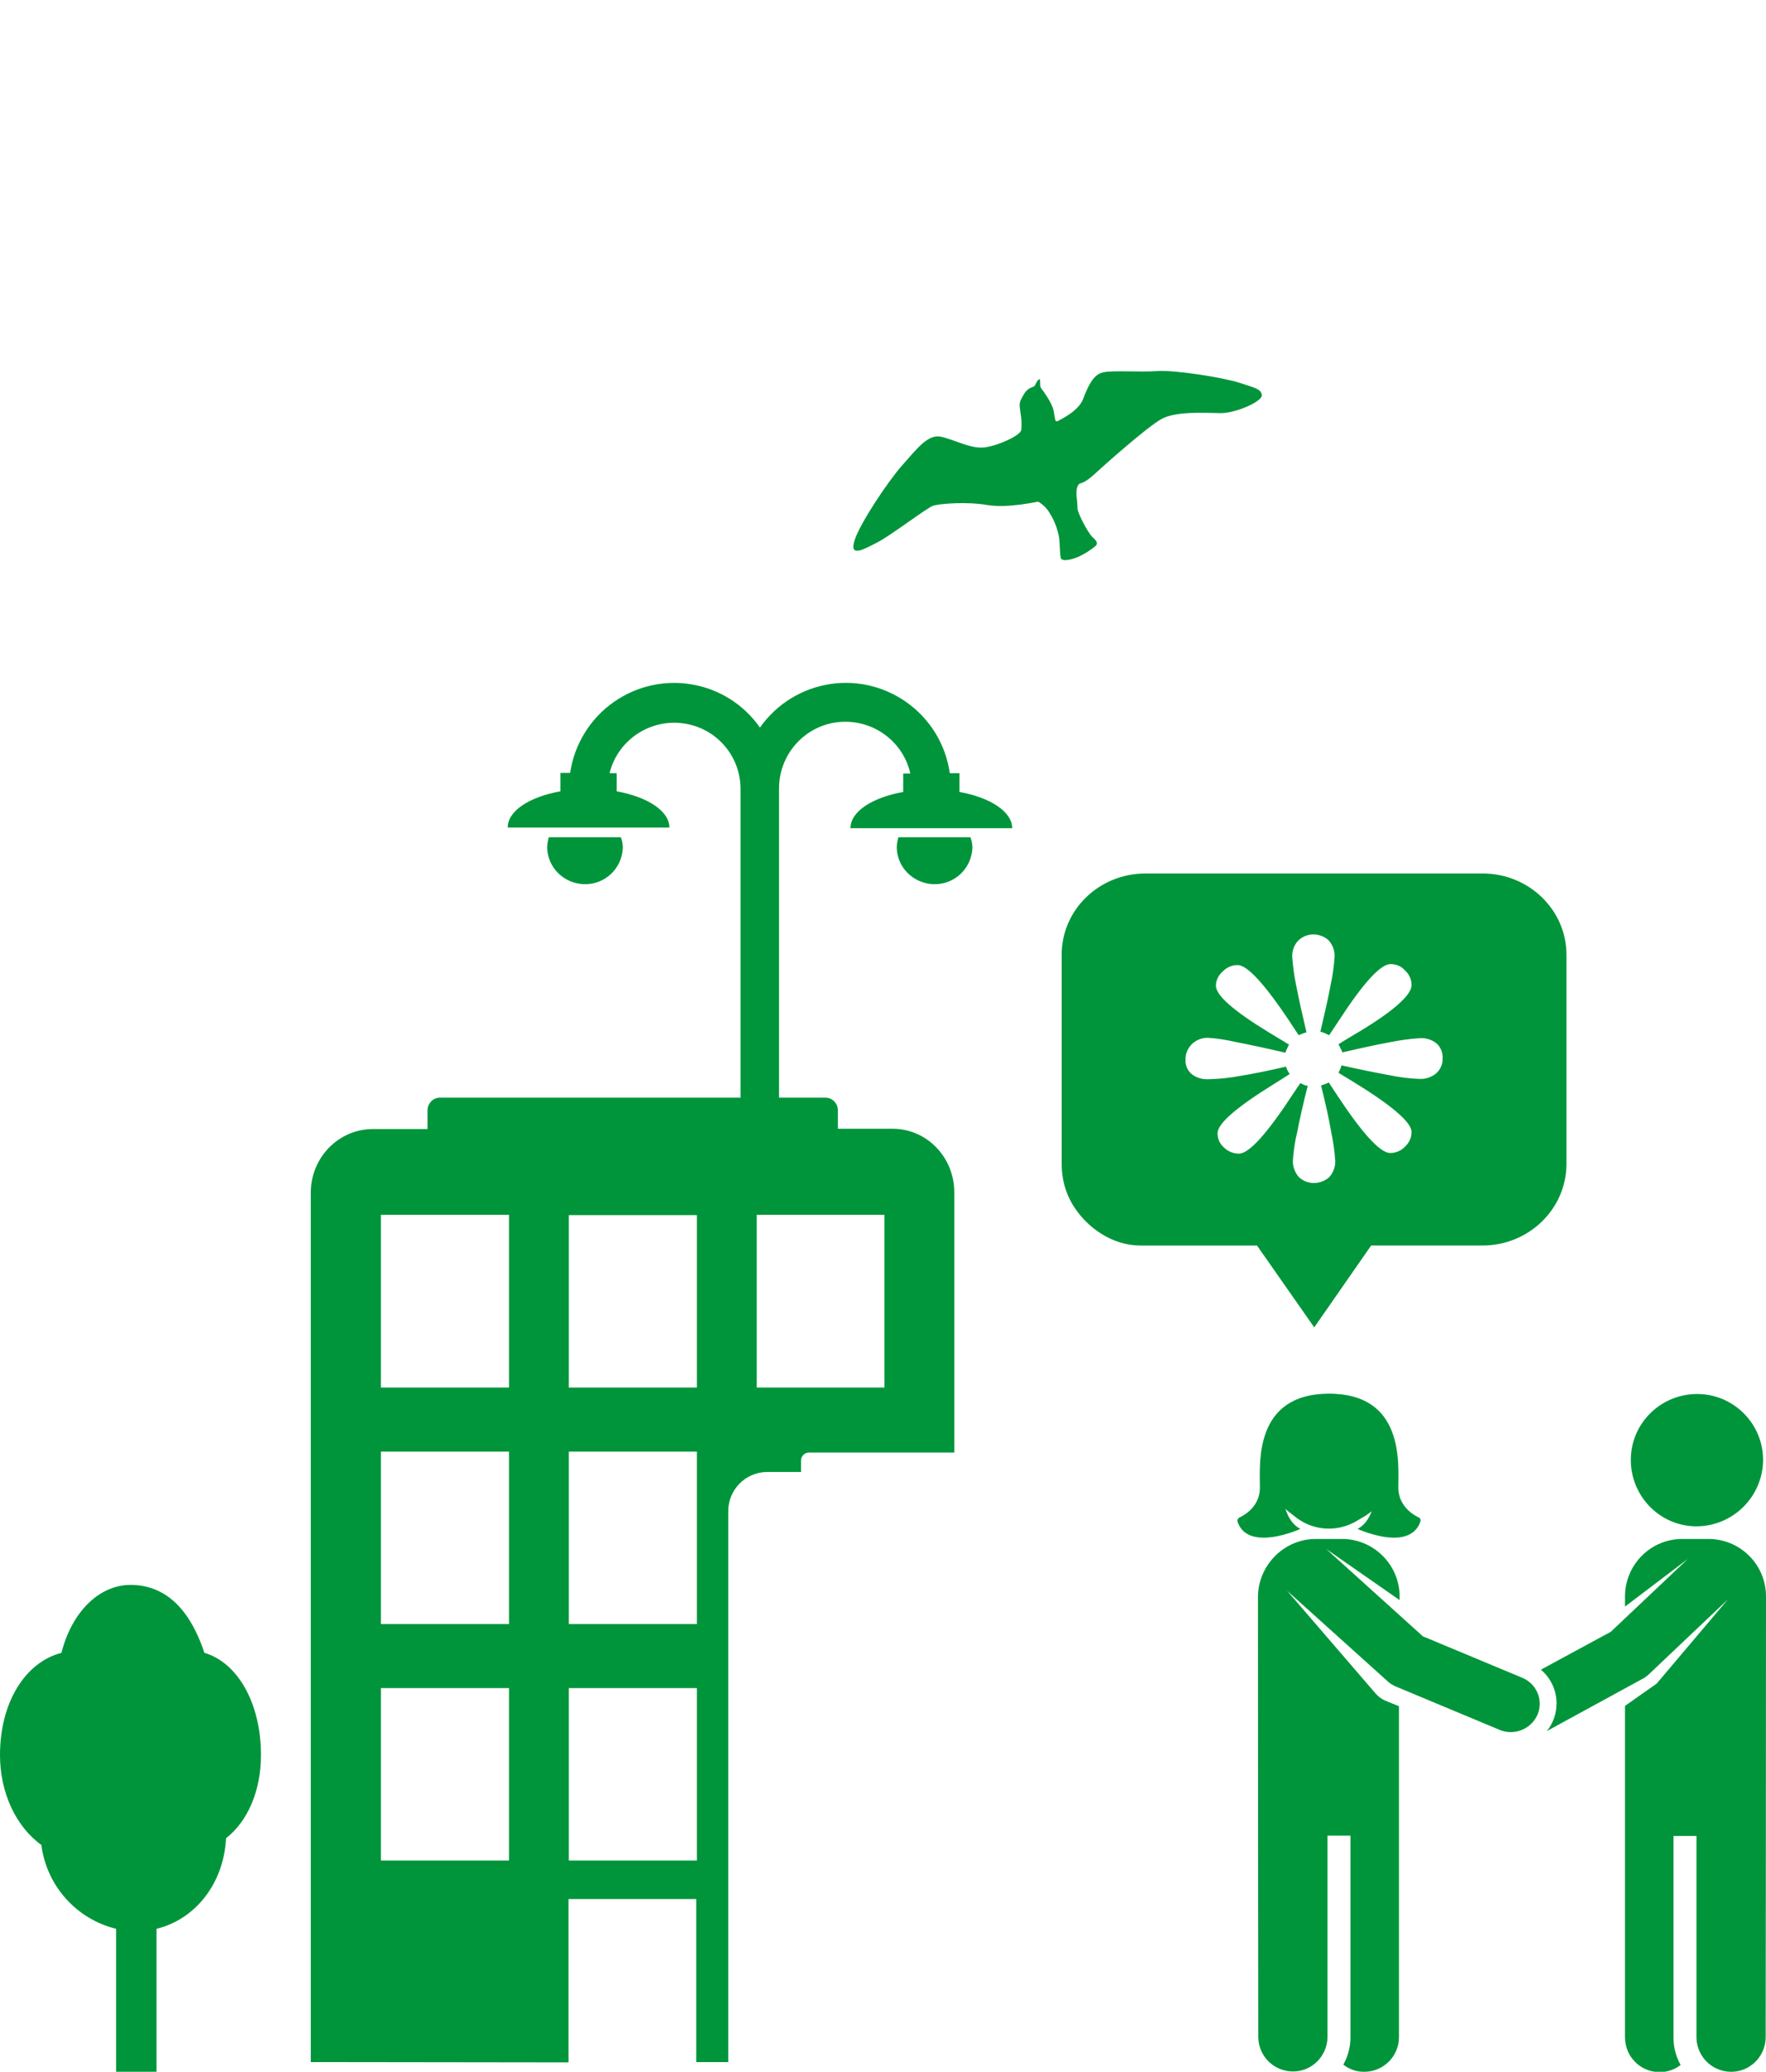 <?xml version="1.0" encoding="utf-8"?>
<!-- Generator: Adobe Illustrator 24.0.0, SVG Export Plug-In . SVG Version: 6.00 Build 0)  -->
<svg version="1.1" id="Layer_1" xmlns="http://www.w3.org/2000/svg" xmlns:xlink="http://www.w3.org/1999/xlink" x="0px" y="0px"
	 viewBox="0 0 546.1 640.4" style="enable-background:new 0 0 546.1 640.4;" xml:space="preserve">
<style type="text/css">
	.st0{fill:#00953B;}
</style>
<title>image-abstract-5</title>
<g id="Layer_2_1_">
	<g id="layout">
		<path class="st0" d="M446.1,327.1c0.1,1.8-0.7,3.5-2,4.7c-1.5,1.2-3.3,1.8-5.2,1.7c-3-0.1-6-0.5-9-1.1c-4.3-0.8-9.4-1.8-15.1-3.1
			c0,0.1-0.1,0.3-0.1,0.5c-0.2,0.6-0.5,1.2-0.8,1.8c0.9,0.6,2.3,1.4,4.1,2.5c12.3,7.5,18.5,12.8,18.5,15.8c0,1.7-0.7,3.3-2,4.5
			c-1.2,1.3-2.9,2-4.6,2c-3.1,0-8.6-6-16.5-18c-1.1-1.7-1.9-2.9-2.5-3.8c-0.4,0.2-0.8,0.4-1.2,0.5c-0.4,0.2-0.8,0.3-1.2,0.4
			c1.4,5.6,2.5,10.5,3.2,14.7c0.6,2.8,1,5.7,1.2,8.6c0.1,1.8-0.6,3.6-1.8,5c-2.7,2.5-6.9,2.5-9.5,0c-1.2-1.4-1.9-3.3-1.8-5.1
			c0.2-2.9,0.6-5.8,1.3-8.6c0.8-4.2,1.9-9,3.3-14.5c-0.4,0-0.7-0.1-1-0.2c-0.4-0.2-0.9-0.4-1.3-0.6l-1.9,2.8
			c-8.2,12.6-13.9,19-17.1,19c-1.7,0-3.4-0.7-4.6-1.9c-1.3-1.1-2-2.7-2-4.4c0-3,5.8-8,17.4-15.2c2.1-1.3,3.8-2.4,4.9-3.1
			c-0.2-0.3-0.4-0.7-0.6-1c-0.2-0.4-0.4-0.8-0.5-1.3c-5.2,1.2-10,2.2-14.4,2.9c-3.1,0.6-6.3,0.9-9.5,1c-1.9,0.1-3.8-0.4-5.3-1.6
			c-1.3-1.1-2-2.7-1.9-4.4c-0.1-1.8,0.7-3.6,2-4.9c1.4-1.3,3.2-2,5.1-1.9c2.7,0.2,5.4,0.6,8,1.2c4.1,0.8,9.4,1.9,15.8,3.4
			c0.1-0.4,0.3-0.9,0.5-1.3c0.2-0.4,0.4-0.8,0.6-1.2c-1.4-0.9-3.5-2.1-6.1-3.7c-11-6.7-16.5-11.5-16.5-14.5c0-1.7,0.8-3.3,2.1-4.4
			c1.2-1.3,2.9-2,4.6-2c3,0,8.4,5.9,16.2,17.6c1.1,1.8,2.1,3.1,2.7,4.1c0.4-0.2,0.8-0.4,1.2-0.5c0.4-0.2,0.8-0.3,1.2-0.4
			c-1.3-5.5-2.4-10.4-3.2-14.6c-0.6-2.9-1-5.8-1.2-8.7c-0.1-1.9,0.6-3.7,1.8-5c2.6-2.6,6.8-2.6,9.5-0.1c1.2,1.4,1.9,3.2,1.8,5
			c-0.2,2.9-0.6,5.8-1.2,8.6c-0.8,4.3-1.9,9.1-3.2,14.6c0.5,0.1,1,0.3,1.5,0.5c0.4,0.2,0.8,0.4,1.2,0.6c0.7-1,1.6-2.4,2.8-4.2
			c7.7-11.9,13.1-17.8,16.2-17.8c1.7,0,3.4,0.7,4.5,2c1.3,1.2,2,2.8,2,4.5c0,3-5.4,7.9-16.2,14.4c-2.7,1.6-4.9,2.9-6.4,3.9
			c0.4,0.7,0.6,1.2,0.8,1.6s0.3,0.6,0.4,0.9c5.6-1.3,10.6-2.4,15-3.2c3-0.6,6-1,9-1.2c1.9-0.1,3.8,0.5,5.2,1.7
			C445.5,323.7,446.2,325.4,446.1,327.1 M484.4,359.9v-64.8c0-13.8-11.6-25.1-25.9-25.1H354.2c-14.3,0-25.9,11.2-25.9,25.1v64.8
			c0,4.3,1.1,8.6,3.3,12.3l0,0c4.4,7.4,12.5,12.8,21,12.8h36.1l17.7,25.3L424,385h34.4C472.7,385,484.3,373.8,484.4,359.9"/>
		<path class="st0" d="M383.4,469c1.9-0.9,6.2-3.6,6.2-9.2c0-7.2-2-29,21.4-29s21.4,21.8,21.4,29c0,5.5,4.3,8.3,6.2,9.2
			c0.6,0.2,0.8,0.8,0.6,1.4c-1.3,3.7-4.6,4.9-8.1,4.9c-5.4,0-11.3-2.7-11.3-2.7c2.8-1.5,4.2-4.4,4.9-7.3c-5.3,7.6-15.7,9.5-23.3,4.2
			c-1.6-1.1-3.1-2.6-4.2-4.2c0.7,2.9,2.1,5.8,4.9,7.3c0,0-5.9,2.7-11.3,2.7c-3.5,0-6.8-1.1-8.1-4.9
			C382.5,469.9,382.8,469.3,383.4,469"/>
		<path class="st0" d="M407.1,475.7h7.7c9.8-0.1,17.9,7.8,18,17.6c0,0,0,0,0,0v1.3l-22.7-15.8H410h0.1l29.9,27l30.7,12.8
			c4.4,1.8,6.6,6.8,4.8,11.3c0,0.1,0,0.1-0.1,0.2c-1.4,3.2-4.7,5.3-8.2,5.3c-1.2,0-2.4-0.2-3.5-0.7l-32.1-13.4
			c-0.9-0.4-1.8-0.9-2.5-1.6l-31.1-28c0,0,0-0.1-0.1-0.1c0,0,0,0.1,0.1,0.1l27.4,31.8c0.8,0.9,1.7,1.6,2.8,2.1l1.2,0.5l3.2,1.3
			v102.5c-0.1,5.9-5,10.6-10.9,10.5c-2.3,0-4.5-0.8-6.3-2.2c1.4-2.5,2.2-5.4,2.2-8.3v-62.5h-7.1v62.5c-0.2,5.9-5.1,10.6-11,10.4
			c-5.7-0.2-10.2-4.7-10.4-10.4c0,0-0.1-88.2-0.1-136.7C389.3,483.5,397.3,475.6,407.1,475.7"/>
		<path class="st0" d="M410.9,471.8c-11.3-0.2-20.2-9.6-20-20.9c0.2-11.3,9.6-20.2,20.9-20c11.1,0.2,20,9.3,20,20.4
			C431.7,462.7,422.3,471.9,410.9,471.8"/>
		<path class="st0" d="M524.3,471.8c-11.3-0.2-20.2-9.6-20-20.9c0.2-11.3,9.6-20.2,20.9-20c11.1,0.2,20,9.3,20,20.4
			C545.1,462.7,535.8,471.9,524.3,471.8"/>
		<path class="st0" d="M498.1,504.4l23.8-22.5l-19.4,14.7v-3.3c0.1-9.8,8.1-17.7,17.9-17.6c0,0,0,0,0,0h7.7
			c9.8-0.1,17.9,7.7,18,17.6c0,0,0,0,0,0c0,50-0.1,136.7-0.1,136.7c-0.2,5.9-5.1,10.6-11,10.4c-5.7-0.2-10.2-4.7-10.4-10.4v-62.5
			h-7.1v62.5c0,2.9,0.8,5.8,2.2,8.3c-4.7,3.6-11.4,2.7-15-2c-1.4-1.8-2.1-4-2.2-6.3V527.3l7.1-5l2.3-1.6c0.1-0.1,0.3-0.2,0.4-0.3
			l22-26l-24.6,23.3c-0.6,0.5-1.2,1-1.9,1.3l-29.5,16.1c0.8-0.9,1.4-2,1.9-3.1c2.4-5.6,0.9-12-3.7-15.9L498.1,504.4z"/>
		<path class="st0" d="M63.2,510.9c-2.6-7.9-8.6-21-22.8-21c-9.8,0-18.2,8.4-21.4,21c-11.2,2.9-19,15.3-19,31.6
			c0,11.6,4.9,22.1,12.8,27.8c1.6,12.6,10.8,22.9,23.1,25.9v44.2h12.5v-44.2c12-2.9,20.8-14,21.5-28c6.8-5.3,10.8-14.8,10.8-25.7
			C80.7,526.5,73.5,513.9,63.2,510.9"/>
		<path class="st0" d="M117.8,428.9h39.6v-53.4h-39.6V428.9z M117.8,502h39.6v-53.3h-39.6V502z M117.8,575.1h39.6v-53.3h-39.6V575.1
			z M175.9,428.9h39.6v-53.3h-39.6V428.9z M175.9,502h39.6v-53.3h-39.6V502z M175.9,575.1h39.6v-53.3h-39.6V575.1z M234,428.9h39.5
			v-53.4H234V428.9z M96.1,637.4V368.7c0-10.9,8.6-19.7,19.2-19.7h16.9v-5.8c0-2.1,1.7-3.9,3.8-3.9h119.3c2.1,0,3.8,1.8,3.8,3.9
			c0,0,0,0,0,0v5.7h16.9c10.6,0,19.1,8.8,19.1,19.7v80.4h-45c-1.3,0-2.4,1.1-2.4,2.5v3.5h-10.6c-6.7,0.1-12,5.6-11.9,12.3
			c0,0,0,0,0,0v170.1h-9.9V587h-39.5v50.5L96.1,637.4L96.1,637.4z"/>
		<path class="st0" d="M315.8,132.9c0.2-1.7,0.1-3.4-0.2-5.1c-0.5-3.3-0.5-3.3,1-5.9s3.1-1.9,3.5-2.9s1.4-2.4,1.5-1.5
			s-0.1,2,0.4,2.6s3.3,4.4,3.8,6.8c0.5,2.4,0.3,3.8,1.4,3.2s6.3-3.1,7.7-6.7s3-7.6,6.2-8.3s11.3,0,16.7-0.4s20.5,2,25.4,3.6
			s6.7,1.9,7,3.8s-8,5.7-13,5.6s-13.6-0.6-18,1.8c-4.4,2.4-18,14.5-20.8,17.1s-4.3,2.8-4.3,2.8s-1.5,0.2-1.2,4c0,0,0.2,1.1,0.3,3.8
			c0.1,1.6,3.3,7.6,4.6,8.8s2,2,0.7,3c-1.5,1.2-3.1,2.2-4.8,3c-1.7,0.8-5.4,1.9-5.7,0.4s-0.2-3.7-0.5-6.3c-0.5-2.6-1.4-5.1-2.8-7.3
			c-0.8-1.5-2.1-2.8-3.6-3.7c-0.3-0.1-9.4,2.1-15.8,1s-14.8-0.4-16.7,0.2s-13.1,9.2-17.2,11.3s-8.8,4.9-7.2-0.4s10.5-18.6,14.9-23.5
			s7.8-9.6,11.9-8.7s9.2,3.8,13.4,3.3S315.6,134.6,315.8,132.9"/>
		<path class="st0" d="M240.9,355.9V243.7c0-11.3,9.1-20.6,20.5-20.6c9.6,0,18,6.6,20.1,16h-2.2v5.7c-9.5,1.7-16.3,6-16.3,11.2h50
			c0-5.1-6.8-9.5-16.3-11.2V239h-3c-2.5-17.7-18.9-30.1-36.7-27.6c-8.9,1.3-16.8,6.1-22,13.5c-10.3-14.7-30.5-18.2-45.2-7.9
			c-7.3,5.1-12.2,13.1-13.5,21.9h-3v5.7c-9.5,1.7-16.3,6-16.3,11.2h50c0-5.1-6.8-9.5-16.3-11.2V239h-2.2c2.7-11,13.9-17.7,24.9-15
			c9.1,2.2,15.5,10.3,15.6,19.7v112.2"/>
		<path class="st0" d="M192.6,262.1c-0.3,6.5-5.7,11.5-12.2,11.2c-6.1-0.3-11-5.1-11.2-11.2c0-1.1,0.2-2.2,0.5-3.3h22.3
			C192.4,259.9,192.6,261,192.6,262.1"/>
		<path class="st0" d="M300.7,262.1c-0.3,6.5-5.7,11.5-12.2,11.2c-6.1-0.3-11-5.1-11.2-11.2c0-1.1,0.2-2.2,0.5-3.3h22.3
			C300.5,259.9,300.7,261,300.7,262.1"/>
	</g>
</g>
</svg>
